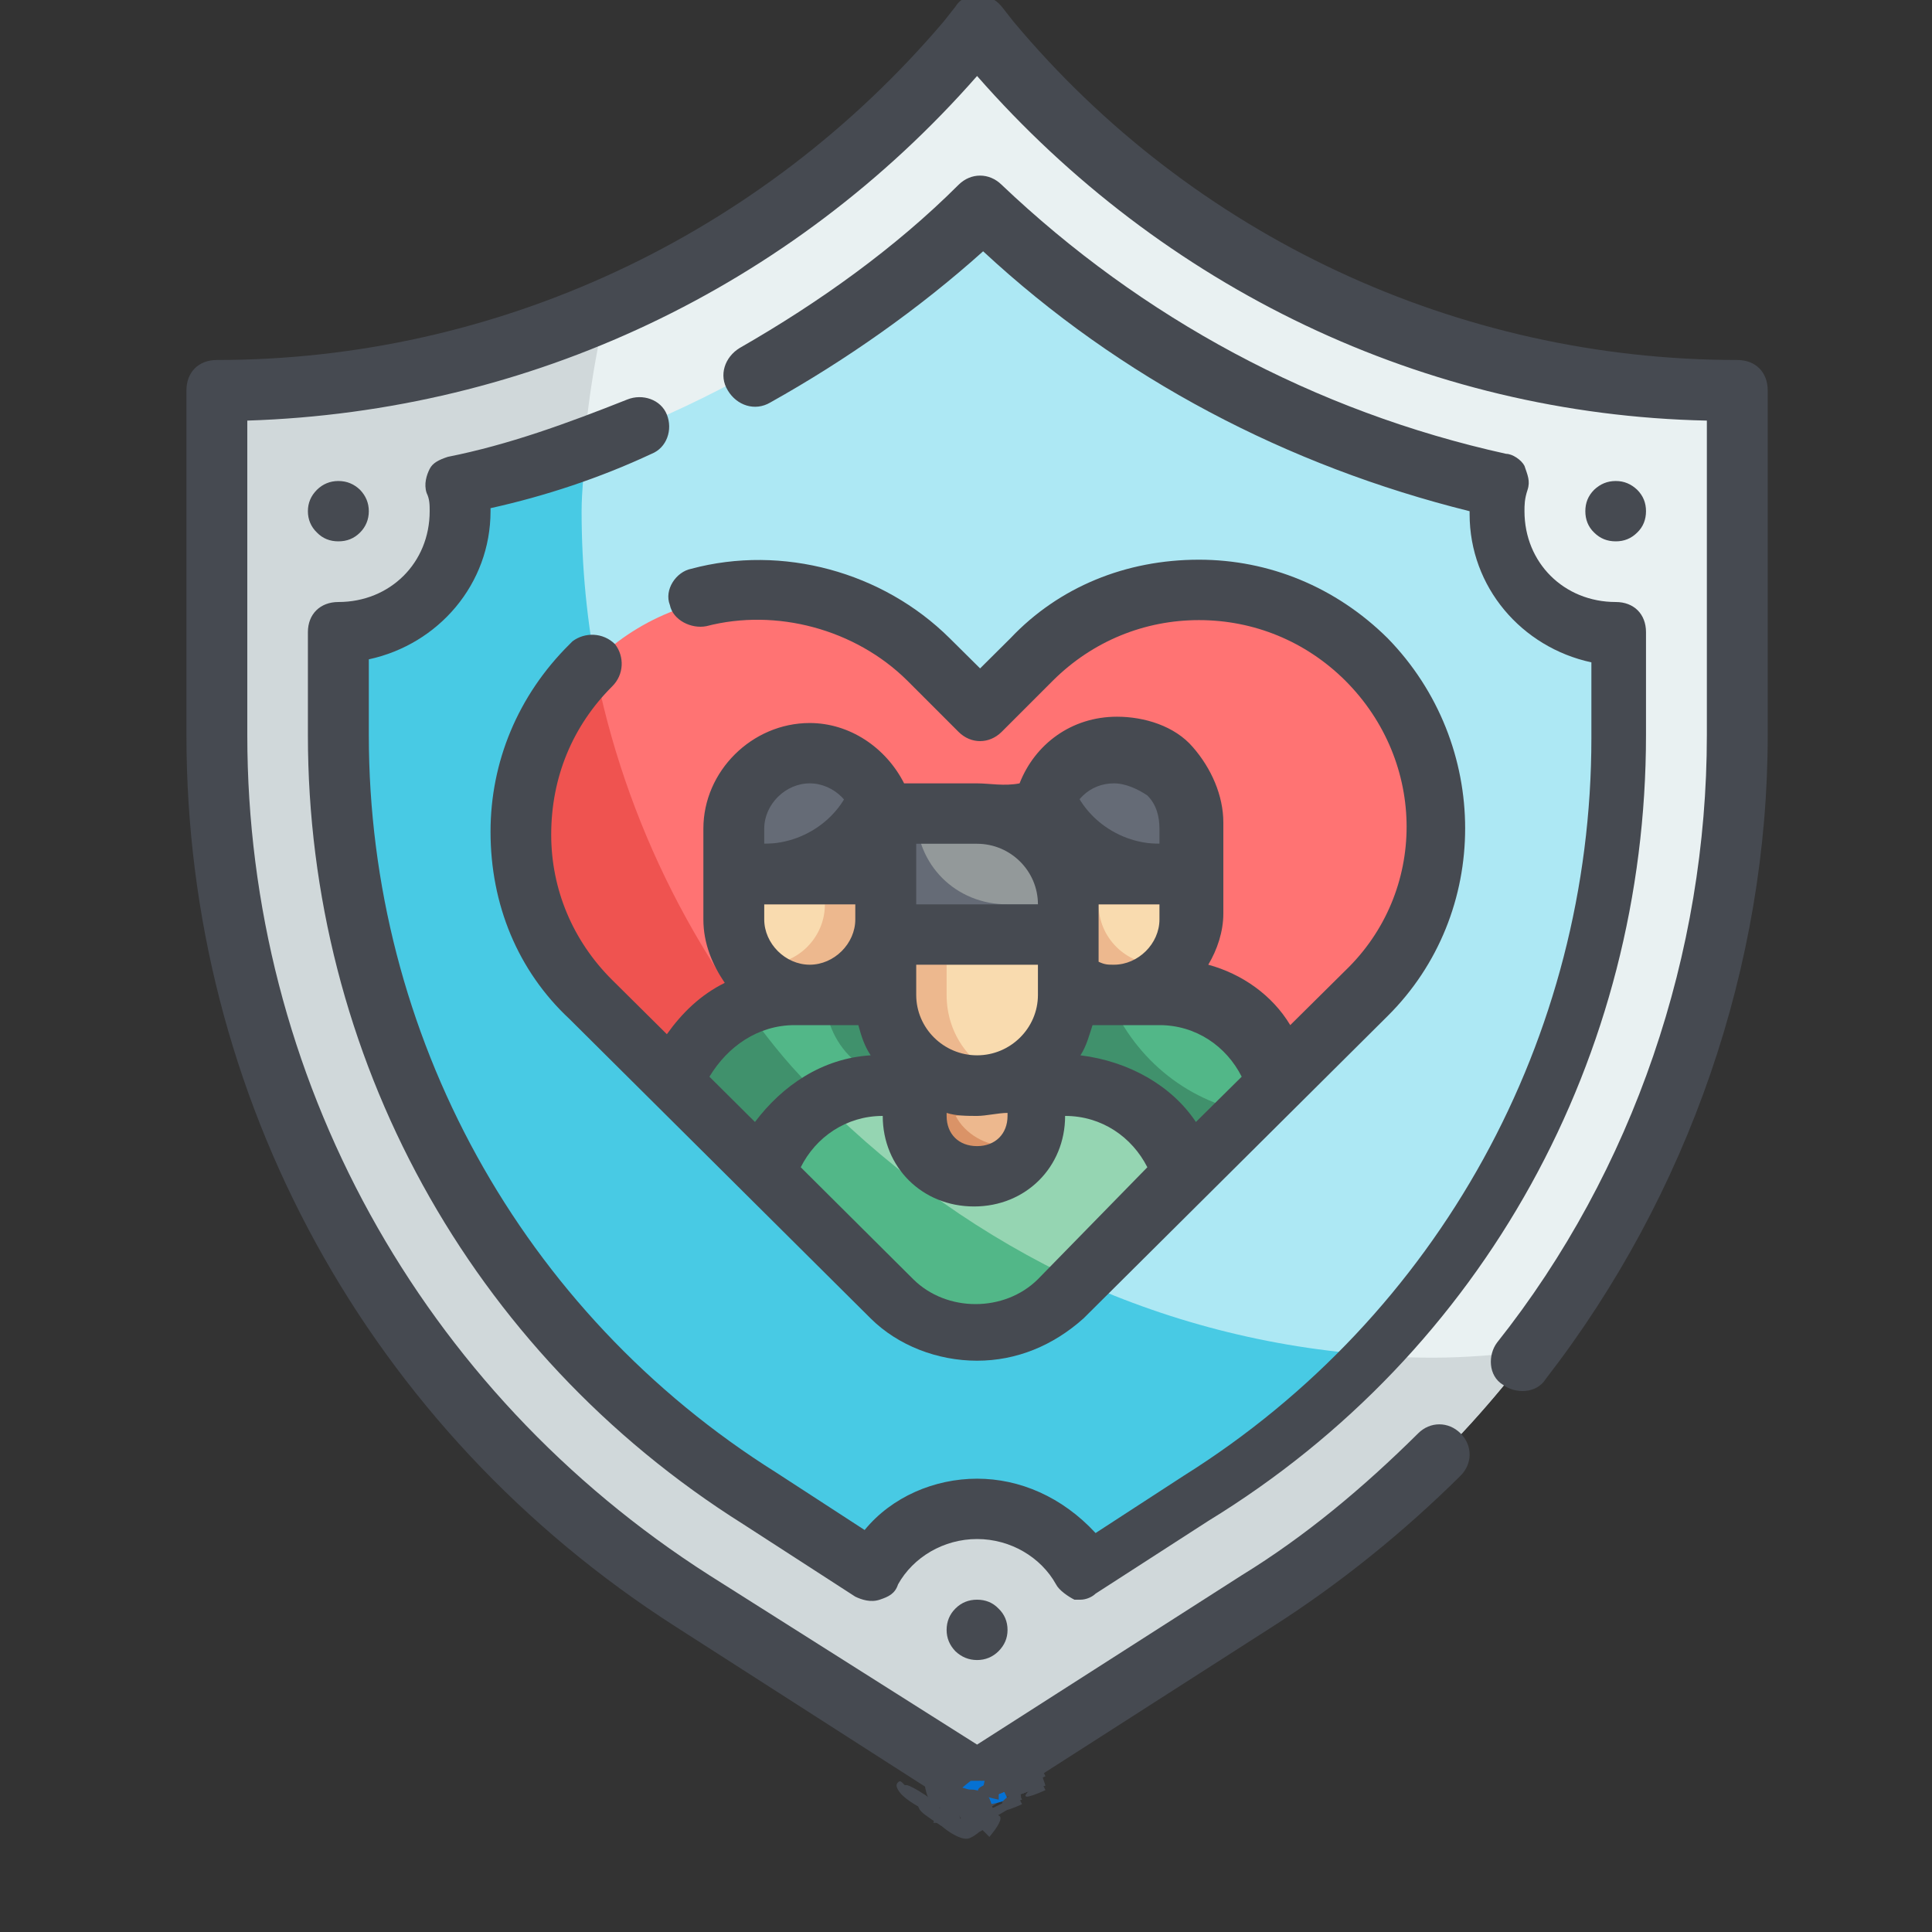 <svg xmlns="http://www.w3.org/2000/svg" xmlns:xlink="http://www.w3.org/1999/xlink" width="40" zoomAndPan="magnify" viewBox="0 0 30 30" height="40" preserveAspectRatio="xMidYMid meet" version="1.0"><rect x="0" y="0" width="30" height="30" fill="#333333" stroke="none"/><defs><clipPath id="66f143ac2a"><path d="M 2.832 0 L 27.512 0 L 27.512 28.172 L 2.832 28.172 Z M 2.832 0 " clip-rule="nonzero"/></clipPath><clipPath id="de36d69e58"><path d="M 14.559 28.055 L 15.508 28.055 L 15.508 28.551 L 14.559 28.551 Z M 14.559 28.055 " clip-rule="nonzero"/></clipPath><clipPath id="4ae2cfcd04"><path d="M 14.688 28.102 C 14.82 28.301 14.605 28.273 14.586 28.238 C 14.574 28.215 14.609 28.148 14.641 28.137 C 14.68 28.125 14.789 28.219 14.848 28.254 C 14.902 28.289 14.984 28.324 14.988 28.359 C 14.996 28.387 14.965 28.434 14.93 28.445 C 14.867 28.465 14.621 28.375 14.582 28.324 C 14.566 28.293 14.574 28.242 14.586 28.227 C 14.598 28.215 14.633 28.215 14.641 28.219 C 14.652 28.23 14.609 28.324 14.598 28.328 C 14.586 28.328 14.559 28.277 14.566 28.262 C 14.57 28.238 14.598 28.219 14.629 28.215 C 14.711 28.215 14.93 28.465 15.047 28.453 C 15.152 28.434 15.277 28.184 15.301 28.195 C 15.312 28.203 15.312 28.25 15.301 28.273 C 15.277 28.305 15.191 28.348 15.129 28.363 C 15.059 28.383 14.93 28.398 14.891 28.371 C 14.867 28.348 14.848 28.285 14.867 28.266 C 14.891 28.25 15.051 28.285 15.086 28.316 C 15.105 28.34 15.109 28.387 15.098 28.41 C 15.094 28.434 15.051 28.465 15.035 28.457 C 15 28.441 14.953 28.156 14.988 28.125 C 15.004 28.109 15.051 28.113 15.07 28.133 C 15.105 28.168 15.082 28.328 15.121 28.34 C 15.176 28.359 15.355 28.078 15.426 28.07 C 15.457 28.062 15.488 28.078 15.5 28.098 C 15.504 28.113 15.477 28.18 15.465 28.18 C 15.453 28.18 15.418 28.078 15.43 28.074 C 15.434 28.07 15.504 28.113 15.504 28.145 C 15.504 28.191 15.395 28.293 15.324 28.348 C 15.254 28.406 15.141 28.488 15.086 28.48 C 15.051 28.477 15.012 28.441 15.012 28.406 C 15.016 28.34 15.297 28.121 15.371 28.133 C 15.406 28.137 15.445 28.207 15.441 28.23 C 15.441 28.25 15.426 28.262 15.395 28.277 C 15.336 28.324 15.121 28.504 15.07 28.488 C 15.047 28.48 15.023 28.441 15.035 28.41 C 15.051 28.34 15.359 28.125 15.434 28.133 C 15.469 28.133 15.5 28.168 15.504 28.191 C 15.504 28.219 15.469 28.262 15.43 28.301 C 15.359 28.363 15.129 28.508 15.051 28.5 C 15.016 28.492 14.977 28.441 14.984 28.422 C 14.984 28.406 15.062 28.387 15.074 28.398 C 15.086 28.41 15.059 28.492 15.047 28.5 C 15.027 28.504 14.977 28.445 14.984 28.43 C 14.984 28.41 15.059 28.383 15.07 28.395 C 15.086 28.406 15.082 28.48 15.062 28.492 C 15.051 28.5 14.977 28.457 14.977 28.434 C 14.984 28.387 15.332 28.289 15.395 28.219 C 15.426 28.191 15.418 28.137 15.434 28.133 C 15.453 28.125 15.488 28.145 15.492 28.16 C 15.504 28.18 15.5 28.207 15.477 28.238 C 15.426 28.312 15 28.539 14.973 28.508 C 14.953 28.492 14.984 28.422 15.016 28.375 C 15.082 28.301 15.324 28.125 15.371 28.148 C 15.395 28.16 15.402 28.215 15.391 28.25 C 15.359 28.316 15.152 28.488 15.086 28.48 C 15.051 28.48 15.012 28.441 15.012 28.406 C 15.016 28.336 15.344 28.074 15.43 28.074 C 15.465 28.074 15.504 28.109 15.504 28.125 C 15.512 28.145 15.48 28.184 15.469 28.184 C 15.453 28.18 15.418 28.078 15.426 28.07 C 15.434 28.062 15.48 28.074 15.488 28.086 C 15.5 28.102 15.504 28.133 15.488 28.16 C 15.453 28.238 15.188 28.441 15.105 28.434 C 15.059 28.43 15.023 28.387 15.004 28.34 C 14.973 28.277 14.953 28.086 14.988 28.062 C 15.004 28.047 15.074 28.074 15.098 28.102 C 15.117 28.121 15.105 28.156 15.105 28.195 C 15.109 28.25 15.129 28.371 15.098 28.41 C 15.082 28.441 15.051 28.453 15.023 28.453 C 14.977 28.453 14.871 28.383 14.855 28.348 C 14.844 28.316 14.855 28.285 14.879 28.262 C 14.93 28.207 15.18 28.172 15.273 28.18 C 15.332 28.18 15.395 28.184 15.402 28.207 C 15.414 28.262 15.156 28.531 15.023 28.551 C 14.883 28.566 14.641 28.387 14.586 28.316 C 14.566 28.293 14.559 28.262 14.57 28.242 C 14.582 28.23 14.641 28.215 14.645 28.219 C 14.652 28.227 14.582 28.312 14.574 28.312 C 14.566 28.305 14.566 28.25 14.574 28.238 C 14.586 28.219 14.617 28.219 14.652 28.219 C 14.723 28.23 14.941 28.301 14.984 28.348 C 15 28.371 15 28.398 14.988 28.41 C 14.977 28.43 14.949 28.445 14.918 28.441 C 14.844 28.434 14.605 28.301 14.586 28.238 C 14.582 28.203 14.609 28.148 14.641 28.137 C 14.68 28.121 14.809 28.18 14.832 28.215 C 14.844 28.23 14.844 28.266 14.832 28.277 C 14.82 28.293 14.785 28.301 14.758 28.293 C 14.711 28.289 14.621 28.23 14.598 28.191 C 14.582 28.16 14.574 28.102 14.594 28.09 C 14.609 28.078 14.688 28.102 14.688 28.102 " clip-rule="nonzero"/></clipPath><clipPath id="4198b3f02a"><path d="M 14.371 27.984 L 14.824 27.984 L 14.824 28.336 L 14.371 28.336 Z M 14.371 27.984 " clip-rule="nonzero"/></clipPath><clipPath id="c7d12cfe1a"><path d="M 14.477 28.012 C 14.848 28.273 14.801 28.328 14.785 28.328 C 14.77 28.328 14.734 28.262 14.738 28.242 C 14.75 28.23 14.812 28.215 14.82 28.227 C 14.832 28.238 14.82 28.316 14.789 28.328 C 14.746 28.352 14.598 28.273 14.523 28.219 C 14.461 28.172 14.379 28.09 14.371 28.047 C 14.367 28.023 14.383 28 14.402 27.988 C 14.418 27.98 14.477 28.012 14.477 28.012 " clip-rule="nonzero"/></clipPath><clipPath id="7c211a16d0"><path d="M 14.359 27.945 L 14.84 27.945 L 14.84 28.32 L 14.359 28.32 Z M 14.359 27.945 " clip-rule="nonzero"/></clipPath><clipPath id="79e02de7d4"><path d="M 14.488 28.016 C 14.586 28.156 14.832 28.227 14.836 28.266 C 14.836 28.289 14.789 28.316 14.77 28.316 C 14.75 28.312 14.715 28.266 14.723 28.25 C 14.727 28.23 14.773 28.195 14.789 28.203 C 14.812 28.207 14.836 28.262 14.832 28.277 C 14.832 28.293 14.801 28.316 14.773 28.316 C 14.711 28.324 14.523 28.23 14.453 28.184 C 14.406 28.148 14.379 28.125 14.367 28.09 C 14.355 28.059 14.359 28.016 14.371 27.992 C 14.383 27.969 14.414 27.941 14.438 27.945 C 14.453 27.945 14.488 28.016 14.488 28.016 " clip-rule="nonzero"/></clipPath><clipPath id="2e899e7dc7"><path d="M 14.293 27.863 L 14.914 27.863 L 14.914 28.363 L 14.293 28.363 Z M 14.293 27.863 " clip-rule="nonzero"/></clipPath><clipPath id="c2f411f433"><path d="M 14.406 27.906 C 14.598 28.148 14.848 28.195 14.895 28.254 C 14.914 28.277 14.918 28.305 14.906 28.324 C 14.902 28.34 14.844 28.359 14.832 28.352 C 14.812 28.34 14.801 28.266 14.82 28.254 C 14.832 28.242 14.906 28.262 14.914 28.277 C 14.918 28.293 14.883 28.348 14.855 28.359 C 14.785 28.375 14.555 28.242 14.453 28.16 C 14.379 28.098 14.293 27.98 14.297 27.93 C 14.297 27.898 14.32 27.871 14.34 27.863 C 14.359 27.863 14.406 27.906 14.406 27.906 " clip-rule="nonzero"/></clipPath><clipPath id="3e75cd96cb"><path d="M 14.254 27.98 L 14.84 27.98 L 14.84 28.398 L 14.254 28.398 Z M 14.254 27.98 " clip-rule="nonzero"/></clipPath><clipPath id="d24dadfc1f"><path d="M 14.461 28.027 C 14.836 28.352 14.785 28.387 14.75 28.395 C 14.691 28.406 14.594 28.336 14.52 28.289 C 14.438 28.23 14.281 28.137 14.27 28.074 C 14.262 28.039 14.297 27.98 14.316 27.98 C 14.332 27.98 14.371 28.047 14.367 28.062 C 14.359 28.078 14.305 28.098 14.285 28.09 C 14.27 28.086 14.25 28.047 14.258 28.027 C 14.262 28.012 14.293 27.98 14.328 27.988 C 14.418 27.988 14.824 28.242 14.836 28.316 C 14.844 28.348 14.801 28.387 14.773 28.395 C 14.738 28.398 14.691 28.352 14.641 28.316 C 14.566 28.266 14.406 28.168 14.379 28.109 C 14.367 28.086 14.371 28.059 14.383 28.047 C 14.395 28.027 14.461 28.027 14.461 28.027 " clip-rule="nonzero"/></clipPath><clipPath id="b9dd3114aa"><path d="M 15.227 27.848 L 15.855 27.848 L 15.855 28.27 L 15.227 28.27 Z M 15.227 27.848 " clip-rule="nonzero"/></clipPath><clipPath id="3ecac65b8a"><path d="M 15.277 28.148 C 15.832 27.848 15.855 27.918 15.844 27.934 C 15.836 27.953 15.773 27.953 15.762 27.941 C 15.742 27.93 15.742 27.871 15.754 27.859 C 15.773 27.844 15.824 27.848 15.844 27.859 C 15.855 27.871 15.859 27.906 15.848 27.93 C 15.82 27.992 15.629 28.113 15.523 28.172 C 15.441 28.219 15.332 28.277 15.277 28.266 C 15.254 28.262 15.227 28.238 15.227 28.215 C 15.219 28.195 15.277 28.148 15.277 28.148 " clip-rule="nonzero"/></clipPath><clipPath id="5d952ed4c5"><path d="M 15.359 27.805 L 15.824 27.805 L 15.824 28.254 L 15.359 28.254 Z M 15.359 27.805 " clip-rule="nonzero"/></clipPath><clipPath id="21537cb3a6"><path d="M 15.82 27.887 C 15.391 28.25 15.355 28.184 15.359 28.168 C 15.367 28.148 15.43 28.137 15.441 28.148 C 15.457 28.16 15.457 28.23 15.441 28.242 C 15.43 28.254 15.391 28.254 15.371 28.242 C 15.359 28.227 15.355 28.184 15.367 28.156 C 15.395 28.109 15.527 28.07 15.594 28.012 C 15.648 27.957 15.695 27.832 15.742 27.812 C 15.766 27.801 15.809 27.809 15.82 27.824 C 15.832 27.836 15.82 27.887 15.82 27.887 " clip-rule="nonzero"/></clipPath><clipPath id="1c1b763bc4"><path d="M 13.918 27.66 L 14.594 27.66 L 14.594 28.129 L 13.918 28.129 Z M 13.918 27.66 " clip-rule="nonzero"/></clipPath><clipPath id="fe0b5552ab"><path d="M 14.035 27.707 C 14.316 27.941 14.512 27.969 14.543 28.027 C 14.555 28.059 14.543 28.102 14.52 28.121 C 14.488 28.137 14.426 28.121 14.367 28.09 C 14.27 28.051 14.035 27.887 14.02 27.812 C 14.008 27.777 14.023 27.727 14.055 27.719 C 14.094 27.707 14.211 27.871 14.305 27.922 C 14.383 27.965 14.531 27.965 14.566 28.004 C 14.586 28.027 14.594 28.074 14.582 28.09 C 14.57 28.102 14.508 28.109 14.496 28.098 C 14.484 28.086 14.488 28.012 14.508 28.004 C 14.523 27.992 14.586 28.027 14.594 28.047 C 14.594 28.062 14.555 28.102 14.52 28.109 C 14.438 28.121 14.199 28 14.113 27.945 C 14.066 27.918 14.031 27.887 14.012 27.855 C 13.996 27.824 13.988 27.773 14.008 27.75 C 14.02 27.73 14.047 27.719 14.078 27.719 C 14.168 27.73 14.555 27.98 14.555 28.051 C 14.555 28.086 14.5 28.113 14.453 28.121 C 14.359 28.125 14.117 27.977 14.023 27.887 C 13.965 27.836 13.914 27.754 13.922 27.715 C 13.926 27.691 13.953 27.66 13.973 27.66 C 13.996 27.656 14.035 27.707 14.035 27.707 " clip-rule="nonzero"/></clipPath><clipPath id="74fb226bc8"><path d="M 14.504 27.844 L 15.148 27.844 L 15.148 28.191 L 14.504 28.191 Z M 14.504 27.844 " clip-rule="nonzero"/></clipPath><clipPath id="e34de204fe"><path d="M 14.617 27.887 C 14.832 28.062 15.129 28.059 15.145 28.102 C 15.152 28.125 15.098 28.18 15.082 28.18 C 15.062 28.172 15.027 28.109 15.035 28.09 C 15.047 28.074 15.121 28.07 15.133 28.078 C 15.141 28.09 15.121 28.16 15.086 28.18 C 15.027 28.207 14.836 28.168 14.734 28.121 C 14.645 28.086 14.531 28.004 14.512 27.945 C 14.496 27.918 14.512 27.859 14.531 27.848 C 14.547 27.844 14.617 27.887 14.617 27.887 " clip-rule="nonzero"/></clipPath><clipPath id="7199a57676"><path d="M 14.82 27.637 L 15.164 27.637 L 15.164 27.906 L 14.82 27.906 Z M 14.82 27.637 " clip-rule="nonzero"/></clipPath><clipPath id="0654f8465e"><path d="M 15.145 27.797 C 14.492 28.09 15.074 27.652 15.074 27.652 " clip-rule="nonzero"/></clipPath><clipPath id="fde6bd8260"><path d="M 14.965 27.637 L 15.309 27.637 L 15.309 27.906 L 14.965 27.906 Z M 14.965 27.637 " clip-rule="nonzero"/></clipPath><clipPath id="40b776e2b3"><path d="M 15.289 27.797 C 14.637 28.09 15.219 27.652 15.219 27.652 " clip-rule="nonzero"/></clipPath><clipPath id="b84cfa2737"><path d="M 14.965 27.781 L 15.309 27.781 L 15.309 28.027 L 14.965 28.027 Z M 14.965 27.781 " clip-rule="nonzero"/></clipPath><clipPath id="fd2108d0b8"><path d="M 15.289 27.945 C 14.637 28.16 15.219 27.797 15.219 27.797 " clip-rule="nonzero"/></clipPath><clipPath id="56ceb4a072"><path d="M 15.062 27.781 L 15.457 27.781 L 15.457 28.027 L 15.062 28.027 Z M 15.062 27.781 " clip-rule="nonzero"/></clipPath><clipPath id="dada8d8bdf"><path d="M 15.434 27.945 C 14.711 28.16 15.289 27.797 15.289 27.797 " clip-rule="nonzero"/></clipPath><clipPath id="d35b832d70"><path d="M 15.051 27.633 L 15.312 27.633 L 15.312 27.988 L 15.051 27.988 Z M 15.051 27.633 " clip-rule="nonzero"/></clipPath><clipPath id="3b03551aaf"><path d="M 15.289 27.652 C 15.145 28.379 15.074 27.652 15.074 27.652 " clip-rule="nonzero"/></clipPath><clipPath id="70a1bd3a03"><path d="M 15.328 27.781 L 15.672 27.781 L 15.672 28.027 L 15.328 28.027 Z M 15.328 27.781 " clip-rule="nonzero"/></clipPath><clipPath id="c231c3289f"><path d="M 15.652 27.945 C 15 28.16 15.582 27.797 15.582 27.797 " clip-rule="nonzero"/></clipPath><clipPath id="a36327e798"><path d="M 14.703 27.766 L 15.355 27.766 L 15.355 28.473 L 14.703 28.473 Z M 14.703 27.766 " clip-rule="nonzero"/></clipPath><clipPath id="68eb0c3906"><path d="M 14.711 27.871 C 15.652 27.508 15.289 28.453 15.145 28.453 C 15 28.453 14.711 27.871 14.711 27.871 " clip-rule="nonzero"/></clipPath><clipPath id="cdddc04545"><path d="M 14.328 27.562 L 15.094 27.562 L 15.094 28.098 L 14.328 28.098 Z M 14.328 27.562 " clip-rule="nonzero"/></clipPath><clipPath id="a409adfff3"><path d="M 15.074 27.797 C 14.348 28.523 14.348 27.582 14.348 27.582 " clip-rule="nonzero"/></clipPath><clipPath id="3f3e0440fd"><path d="M 15.328 27.637 L 15.672 27.637 L 15.672 27.906 L 15.328 27.906 Z M 15.328 27.637 " clip-rule="nonzero"/></clipPath><clipPath id="675d7d77b1"><path d="M 15.652 27.797 C 15 28.09 15.582 27.652 15.582 27.652 " clip-rule="nonzero"/></clipPath><clipPath id="ad6d60e933"><path d="M 15.27 27.559 L 15.531 27.559 L 15.531 27.918 L 15.27 27.918 Z M 15.27 27.559 " clip-rule="nonzero"/></clipPath><clipPath id="8e7de7e3dd"><path d="M 15.508 27.582 C 15.363 28.305 15.289 27.582 15.289 27.582 " clip-rule="nonzero"/></clipPath><clipPath id="a3bec3f3e5"><path d="M 15.641 27.492 L 16.035 27.492 L 16.035 27.812 L 15.641 27.812 Z M 15.641 27.492 " clip-rule="nonzero"/></clipPath><clipPath id="f7a5189a38"><path d="M 16.016 27.727 C 15.289 27.945 15.871 27.508 15.871 27.508 " clip-rule="nonzero"/></clipPath><clipPath id="758abcca3e"><path d="M 15.762 27.492 L 16.109 27.492 L 16.109 27.812 L 15.762 27.812 Z M 15.762 27.492 " clip-rule="nonzero"/></clipPath><clipPath id="c4786515b9"><path d="M 16.09 27.727 C 15.434 27.945 16.016 27.508 16.016 27.508 " clip-rule="nonzero"/></clipPath><clipPath id="3309d6ab09"><path d="M 15.91 27.418 L 16.254 27.418 L 16.254 27.691 L 15.91 27.691 Z M 15.91 27.418 " clip-rule="nonzero"/></clipPath><clipPath id="fc512acbeb"><path d="M 16.234 27.582 C 15.582 27.871 16.16 27.434 16.16 27.434 " clip-rule="nonzero"/></clipPath><clipPath id="34c1f4cc2c"><path d="M 15.641 27.637 L 16.035 27.637 L 16.035 27.906 L 15.641 27.906 Z M 15.641 27.637 " clip-rule="nonzero"/></clipPath><clipPath id="e1b5de207f"><path d="M 16.016 27.797 C 15.289 28.09 15.871 27.652 15.871 27.652 " clip-rule="nonzero"/></clipPath><clipPath id="8767ee441c"><path d="M 15.91 27.492 L 16.254 27.492 L 16.254 27.812 L 15.91 27.812 Z M 15.91 27.492 " clip-rule="nonzero"/></clipPath><clipPath id="6902eafdf7"><path d="M 16.234 27.727 C 15.582 27.945 16.16 27.508 16.16 27.508 " clip-rule="nonzero"/></clipPath><clipPath id="e372a9231f"><path d="M 15.91 27.637 L 16.254 27.637 L 16.254 27.906 L 15.91 27.906 Z M 15.91 27.637 " clip-rule="nonzero"/></clipPath><clipPath id="2408c8f173"><path d="M 16.234 27.797 C 15.582 28.09 16.16 27.652 16.16 27.652 " clip-rule="nonzero"/></clipPath><clipPath id="221862ad01"><path d="M 15.641 27.637 L 16.035 27.637 L 16.035 27.906 L 15.641 27.906 Z M 15.641 27.637 " clip-rule="nonzero"/></clipPath><clipPath id="aaedcc9335"><path d="M 16.016 27.797 C 15.289 28.09 15.871 27.652 15.871 27.652 " clip-rule="nonzero"/></clipPath><clipPath id="da8066ca2e"><path d="M 15.547 27.781 L 15.891 27.781 L 15.891 28.027 L 15.547 28.027 Z M 15.547 27.781 " clip-rule="nonzero"/></clipPath><clipPath id="38e9c26117"><path d="M 15.871 27.945 C 15.219 28.16 15.797 27.797 15.797 27.797 " clip-rule="nonzero"/></clipPath><clipPath id="9b946497b4"><path d="M 15.547 27.855 L 15.891 27.855 L 15.891 28.125 L 15.547 28.125 Z M 15.547 27.855 " clip-rule="nonzero"/></clipPath><clipPath id="788134175c"><path d="M 15.871 28.016 C 15.219 28.305 15.797 27.871 15.797 27.871 " clip-rule="nonzero"/></clipPath><clipPath id="b210a2aeca"><path d="M 15.145 28.172 L 15.547 28.172 L 15.547 28.527 L 15.145 28.527 Z M 15.145 28.172 " clip-rule="nonzero"/></clipPath><clipPath id="0c0b3f138f"><path d="M 15.145 28.305 C 15.871 27.945 15.363 28.523 15.363 28.523 " clip-rule="nonzero"/></clipPath><clipPath id="8823f22a41"><path d="M 14.906 27.922 L 15.262 27.922 L 15.262 28.184 L 14.906 28.184 Z M 14.906 27.922 " clip-rule="nonzero"/></clipPath><clipPath id="7427625c8f"><path d="M 14.926 27.945 C 15.652 28.016 14.926 28.16 14.926 28.16 " clip-rule="nonzero"/></clipPath><clipPath id="4eb663f2b6"><path d="M 15.328 27.492 L 15.672 27.492 L 15.672 27.812 L 15.328 27.812 Z M 15.328 27.492 " clip-rule="nonzero"/></clipPath><clipPath id="140c7b795b"><path d="M 15.652 27.727 C 15 27.945 15.582 27.508 15.582 27.508 " clip-rule="nonzero"/></clipPath><clipPath id="7e25019f7c"><path d="M 15.125 27.82 L 15.457 27.82 L 15.457 28.176 L 15.125 28.176 Z M 15.125 27.82 " clip-rule="nonzero"/></clipPath><clipPath id="8cd2513b88"><path d="M 15.145 28.16 C 15.289 27.434 15.434 28.16 15.434 28.16 " clip-rule="nonzero"/></clipPath><clipPath id="a5c44f8967"><path d="M 15.164 27.633 L 15.523 27.633 L 15.523 27.965 L 15.164 27.965 Z M 15.164 27.633 " clip-rule="nonzero"/></clipPath><clipPath id="8f102319f7"><path d="M 15.508 27.945 C 14.781 27.797 15.508 27.652 15.508 27.652 " clip-rule="nonzero"/></clipPath><clipPath id="308dfecb5c"><path d="M 15.328 27.637 L 15.672 27.637 L 15.672 27.906 L 15.328 27.906 Z M 15.328 27.637 " clip-rule="nonzero"/></clipPath><clipPath id="d52667e032"><path d="M 15.652 27.797 C 15 28.09 15.582 27.652 15.582 27.652 " clip-rule="nonzero"/></clipPath><clipPath id="b6545d1d19"><path d="M 14.477 27.934 L 14.941 27.934 L 14.941 28.328 L 14.477 28.328 Z M 14.477 27.934 " clip-rule="nonzero"/></clipPath><clipPath id="cb7ab04592"><path d="M 14.492 28.305 C 14.781 27.508 14.926 28.305 14.926 28.305 " clip-rule="nonzero"/></clipPath><clipPath id="941536401a"><path d="M 14.746 27.418 L 15.094 27.418 L 15.094 27.691 L 14.746 27.691 Z M 14.746 27.418 " clip-rule="nonzero"/></clipPath><clipPath id="9e1681e264"><path d="M 15.074 27.582 C 14.418 27.871 15 27.434 15 27.434 " clip-rule="nonzero"/></clipPath><clipPath id="0de2144d13"><path d="M 14.586 27.559 L 14.941 27.559 L 14.941 27.82 L 14.586 27.82 Z M 14.586 27.559 " clip-rule="nonzero"/></clipPath><clipPath id="36a9b20202"><path d="M 14.926 27.797 C 14.203 27.652 14.926 27.582 14.926 27.582 " clip-rule="nonzero"/></clipPath><clipPath id="4e79074a70"><path d="M 14.48 27.637 L 14.875 27.637 L 14.875 27.906 L 14.48 27.906 Z M 14.48 27.637 " clip-rule="nonzero"/></clipPath><clipPath id="d685d583aa"><path d="M 14.855 27.797 C 14.129 28.09 14.711 27.652 14.711 27.652 " clip-rule="nonzero"/></clipPath><clipPath id="4d8a0c479b"><path d="M 14.48 27.492 L 14.875 27.492 L 14.875 27.812 L 14.48 27.812 Z M 14.48 27.492 " clip-rule="nonzero"/></clipPath><clipPath id="470368f87b"><path d="M 14.855 27.727 C 14.129 27.945 14.711 27.508 14.711 27.508 " clip-rule="nonzero"/></clipPath><clipPath id="e2d6dc5eac"><path d="M 14.48 27.418 L 14.875 27.418 L 14.875 27.691 L 14.48 27.691 Z M 14.48 27.418 " clip-rule="nonzero"/></clipPath><clipPath id="946271c6c8"><path d="M 14.855 27.582 C 14.129 27.871 14.711 27.434 14.711 27.434 " clip-rule="nonzero"/></clipPath><clipPath id="fd9463e199"><path d="M 14.383 27.492 L 14.73 27.492 L 14.73 27.812 L 14.383 27.812 Z M 14.383 27.492 " clip-rule="nonzero"/></clipPath><clipPath id="9f87afd237"><path d="M 14.711 27.727 C 14.055 27.945 14.637 27.508 14.637 27.508 " clip-rule="nonzero"/></clipPath></defs><path fill="#e9f1f2" d="M 19.562 24.84 L 15.172 27.656 L 10.781 24.84 C 6.152 21.926 3.367 16.859 3.367 11.414 L 3.367 6.062 C 7.852 6.062 12.102 4.09 14.984 0.664 L 15.172 0.43 L 15.359 0.664 C 18.242 4.09 22.492 6.062 26.977 6.062 L 26.977 11.414 C 26.977 16.859 24.191 21.926 19.562 24.84 Z M 19.562 24.84 " fill-opacity="1" fill-rule="nonzero"/><path fill="#d0d8da" d="M 23.766 20.988 C 22.633 22.492 21.215 23.805 19.609 24.84 L 15.172 27.656 L 10.781 24.84 C 6.152 21.926 3.367 16.859 3.367 11.414 L 3.367 6.062 C 5.492 6.062 7.523 5.637 9.41 4.793 C 9.176 5.828 9.031 6.859 9.031 7.938 C 9.031 15.215 14.934 21.082 22.254 21.082 C 22.773 21.082 23.246 21.035 23.766 20.988 Z M 23.766 20.988 " fill-opacity="1" fill-rule="nonzero"/><path fill="#ade8f4" d="M 23.199 7.938 C 23.199 7.797 23.199 7.656 23.246 7.516 C 20.223 6.859 17.438 5.355 15.172 3.199 C 12.906 5.355 10.117 6.859 7.098 7.516 C 7.145 7.656 7.145 7.797 7.145 7.938 C 7.145 8.973 6.293 9.816 5.254 9.816 L 5.254 11.414 C 5.254 16.246 7.711 20.66 11.773 23.289 L 13.52 24.414 C 13.848 23.852 14.465 23.477 15.172 23.477 C 15.879 23.477 16.492 23.852 16.824 24.414 L 18.57 23.289 C 22.68 20.707 25.09 16.246 25.09 11.414 L 25.09 9.816 C 24.051 9.816 23.199 8.973 23.199 7.938 Z M 23.199 7.938 " fill-opacity="1" fill-rule="nonzero"/><path fill="#48cae4" d="M 21.262 21.035 C 20.461 21.879 19.562 22.633 18.57 23.289 L 16.824 24.367 C 16.492 23.805 15.879 23.43 15.172 23.43 C 14.465 23.43 13.848 23.805 13.52 24.367 L 11.773 23.242 C 7.711 20.66 5.254 16.246 5.254 11.414 L 5.254 9.816 C 6.293 9.816 7.145 8.973 7.145 7.938 C 7.145 7.797 7.145 7.656 7.098 7.516 C 7.758 7.375 8.418 7.188 9.078 6.953 C 9.078 7.281 9.031 7.609 9.031 7.938 C 9.031 14.887 14.414 20.52 21.262 21.035 Z M 21.262 21.035 " fill-opacity="1" fill-rule="nonzero"/><path fill="#ff7373" d="M 10.496 16.859 L 19.848 16.859 L 21.168 15.543 C 22.586 14.137 22.586 11.789 21.168 10.379 C 20.461 9.676 19.516 9.301 18.57 9.301 C 17.629 9.301 16.684 9.676 15.973 10.379 L 15.172 11.129 L 14.367 10.332 C 12.953 8.879 10.59 8.879 9.176 10.332 C 8.465 11.035 8.09 11.977 8.09 12.914 C 8.09 13.852 8.465 14.793 9.176 15.496 Z M 10.496 16.859 " fill-opacity="1" fill-rule="nonzero"/><path fill="#ef5350" d="M 10.496 16.859 L 12.527 16.859 C 10.875 15.074 9.695 12.773 9.223 10.285 C 9.176 10.285 9.176 10.332 9.129 10.379 C 8.418 11.082 8.043 12.023 8.043 12.961 C 8.043 13.902 8.418 14.84 9.129 15.543 Z M 10.496 16.859 " fill-opacity="1" fill-rule="nonzero"/><path fill="#f9dbaf" d="M 12.574 15.449 C 11.914 15.449 11.395 14.934 11.395 14.277 L 11.395 13.57 L 13.754 13.57 L 13.754 14.277 C 13.754 14.934 13.234 15.449 12.574 15.449 Z M 12.574 15.449 " fill-opacity="1" fill-rule="nonzero"/><path fill="#656b76" d="M 13.754 13.57 L 11.395 13.57 L 11.395 12.867 C 11.395 12.211 11.914 11.695 12.574 11.695 C 13.234 11.695 13.754 12.211 13.754 12.867 Z M 13.754 13.57 " fill-opacity="1" fill-rule="nonzero"/><path fill="#52b788" d="M 10.496 16.859 L 13.801 20.145 L 14.227 20.145 L 14.227 15.449 L 12.34 15.449 C 11.441 15.449 10.734 16.059 10.496 16.859 Z M 10.496 16.859 " fill-opacity="1" fill-rule="nonzero"/><path fill="#40916c" d="M 12.574 16.859 C 12.195 16.48 11.867 16.059 11.535 15.59 C 11.016 15.824 10.637 16.293 10.496 16.812 L 13.801 20.098 L 14.227 20.098 L 14.227 15.449 L 12.809 15.449 C 12.809 15.871 13 16.246 13.281 16.48 Z M 12.574 16.859 " fill-opacity="1" fill-rule="nonzero"/><path fill="#edb88e" d="M 11.395 14.043 L 12.809 14.043 C 12.809 14.559 12.387 14.98 11.867 14.98 L 11.629 14.98 C 11.867 15.262 12.195 15.449 12.574 15.449 C 13.234 15.449 13.754 14.934 13.754 14.277 L 13.754 13.57 L 11.395 13.57 Z M 11.395 14.043 " fill-opacity="1" fill-rule="nonzero"/><path fill="#464a51" d="M 11.395 13.102 L 11.395 13.57 L 13.754 13.57 L 13.754 12.867 C 13.754 12.492 13.566 12.117 13.281 11.93 C 13.188 12.586 12.574 13.102 11.867 13.102 Z M 11.395 13.102 " fill-opacity="1" fill-rule="nonzero"/><path fill="#f9dbaf" d="M 17.297 15.449 C 16.637 15.449 16.117 14.934 16.117 14.277 L 16.117 13.57 L 18.477 13.57 L 18.477 14.277 C 18.477 14.934 17.957 15.449 17.297 15.449 Z M 17.297 15.449 " fill-opacity="1" fill-rule="nonzero"/><path fill="#656b76" d="M 18.477 13.57 L 16.117 13.57 L 16.117 12.867 C 16.117 12.211 16.637 11.695 17.297 11.695 C 17.957 11.695 18.477 12.211 18.477 12.867 Z M 18.477 13.57 " fill-opacity="1" fill-rule="nonzero"/><path fill="#52b788" d="M 19.848 16.859 L 16.539 20.145 L 16.117 20.145 L 16.117 15.449 L 18.004 15.449 C 18.902 15.449 19.609 16.059 19.848 16.859 Z M 19.848 16.859 " fill-opacity="1" fill-rule="nonzero"/><path fill="#40916c" d="M 17.203 15.449 L 16.117 15.449 L 16.117 20.145 L 16.539 20.145 L 19.422 17.281 C 18.383 17.094 17.578 16.387 17.203 15.449 Z M 17.203 15.449 " fill-opacity="1" fill-rule="nonzero"/><path fill="#edb88e" d="M 18.477 14.043 L 17.059 14.043 C 17.059 14.559 17.484 14.98 18.004 14.98 L 18.242 14.98 C 18.004 15.262 17.676 15.449 17.297 15.449 C 16.637 15.449 16.117 14.934 16.117 14.277 L 16.117 13.57 L 18.477 13.57 Z M 18.477 14.043 " fill-opacity="1" fill-rule="nonzero"/><path fill="#464a51" d="M 18.477 13.102 L 18.477 13.57 L 16.117 13.57 L 16.117 12.867 C 16.117 12.492 16.305 12.117 16.59 11.93 C 16.684 12.586 17.297 13.102 18.004 13.102 Z M 18.477 13.102 " fill-opacity="1" fill-rule="nonzero"/><path fill="#95d5b2" d="M 18.43 18.266 L 16.492 20.191 C 15.785 20.895 14.605 20.895 13.898 20.191 L 11.914 18.266 C 12.102 17.469 12.859 16.859 13.754 16.859 L 16.59 16.859 C 17.484 16.859 18.195 17.469 18.43 18.266 Z M 18.43 18.266 " fill-opacity="1" fill-rule="nonzero"/><path fill="#52b788" d="M 16.777 19.91 L 16.492 20.238 C 15.785 20.941 14.605 20.941 13.898 20.238 L 11.914 18.266 C 12.055 17.75 12.34 17.375 12.762 17.094 C 13.945 18.266 15.266 19.203 16.777 19.91 Z M 16.777 19.91 " fill-opacity="1" fill-rule="nonzero"/><path fill="#edb88e" d="M 15.172 18.266 C 14.652 18.266 14.227 17.844 14.227 17.328 L 14.227 16.387 L 16.117 16.387 L 16.117 17.328 C 16.117 17.844 15.691 18.266 15.172 18.266 Z M 15.172 18.266 " fill-opacity="1" fill-rule="nonzero"/><path fill="#93999a" d="M 16.59 14.512 L 13.754 14.512 L 13.754 12.633 L 15.172 12.633 C 15.973 12.633 16.59 13.242 16.59 14.043 Z M 16.59 14.512 " fill-opacity="1" fill-rule="nonzero"/><path fill="#da9367" d="M 15.645 17.797 C 15.312 17.797 14.984 17.609 14.84 17.328 C 15.406 17.281 15.879 16.906 16.07 16.387 L 14.227 16.387 L 14.227 17.328 C 14.227 17.844 14.652 18.266 15.172 18.266 C 15.551 18.266 15.879 18.031 16.023 17.703 C 15.926 17.75 15.785 17.797 15.645 17.797 Z M 15.645 17.797 " fill-opacity="1" fill-rule="nonzero"/><path fill="#f9dbaf" d="M 15.172 16.859 C 14.367 16.859 13.754 16.246 13.754 15.449 L 13.754 14.512 L 16.59 14.512 L 16.59 15.449 C 16.59 16.246 15.973 16.859 15.172 16.859 Z M 15.172 16.859 " fill-opacity="1" fill-rule="nonzero"/><path fill="#edb88e" d="M 14.699 14.98 L 14.699 15.449 C 14.699 16.059 15.078 16.574 15.645 16.766 C 15.504 16.812 15.312 16.859 15.172 16.859 C 14.367 16.859 13.754 16.246 13.754 15.449 L 13.754 14.512 L 16.59 14.512 L 16.59 14.98 Z M 14.699 14.98 " fill-opacity="1" fill-rule="nonzero"/><path fill="#656b76" d="M 16.59 14.043 L 16.59 14.512 L 13.754 14.512 L 13.754 12.633 L 14.227 12.633 C 14.227 13.43 14.84 14.043 15.645 14.043 Z M 16.59 14.043 " fill-opacity="1" fill-rule="nonzero"/><path fill="#464a51" d="M 16.398 24.602 C 16.445 24.695 16.59 24.793 16.684 24.84 C 16.73 24.84 16.777 24.84 16.777 24.84 C 16.871 24.84 16.965 24.793 17.012 24.746 L 18.762 23.617 C 23.059 20.988 25.559 16.387 25.559 11.414 L 25.559 9.816 C 25.559 9.535 25.371 9.348 25.09 9.348 C 24.285 9.348 23.672 8.738 23.672 7.938 C 23.672 7.844 23.672 7.75 23.719 7.609 C 23.766 7.469 23.719 7.375 23.672 7.234 C 23.625 7.141 23.484 7.047 23.387 7.047 C 20.414 6.391 17.723 4.934 15.551 2.867 C 15.359 2.68 15.078 2.68 14.887 2.867 C 13.898 3.855 12.715 4.699 11.488 5.402 C 11.254 5.543 11.156 5.828 11.301 6.062 C 11.441 6.297 11.723 6.391 11.961 6.25 C 13.141 5.59 14.273 4.793 15.266 3.902 C 17.391 5.875 19.988 7.234 22.82 7.938 C 22.82 7.938 22.82 7.984 22.82 7.984 C 22.82 9.113 23.625 10.051 24.711 10.285 L 24.711 11.461 C 24.711 16.105 22.348 20.426 18.383 22.914 L 17.012 23.805 C 16.492 23.242 15.832 22.961 15.172 22.961 C 14.512 22.961 13.848 23.242 13.426 23.758 L 12.055 22.867 C 8.09 20.379 5.727 16.059 5.727 11.414 L 5.727 10.238 C 6.812 10.004 7.617 9.066 7.617 7.938 C 7.617 7.938 7.617 7.891 7.617 7.891 C 8.465 7.703 9.316 7.422 10.117 7.047 C 10.355 6.953 10.449 6.672 10.355 6.438 C 10.262 6.203 9.977 6.109 9.742 6.203 C 8.797 6.578 7.898 6.906 6.953 7.094 C 6.812 7.141 6.719 7.188 6.672 7.281 C 6.625 7.375 6.578 7.516 6.625 7.656 C 6.672 7.75 6.672 7.844 6.672 7.938 C 6.672 8.738 6.059 9.348 5.254 9.348 C 4.973 9.348 4.781 9.535 4.781 9.816 L 4.781 11.414 C 4.781 16.387 7.285 20.988 11.535 23.664 L 13.281 24.793 C 13.379 24.84 13.52 24.887 13.66 24.84 C 13.801 24.793 13.898 24.746 13.945 24.602 C 14.18 24.18 14.652 23.898 15.172 23.898 C 15.691 23.898 16.164 24.18 16.398 24.602 Z M 16.398 24.602 " fill-opacity="1" fill-rule="nonzero"/><path fill="#464a51" d="M 25.559 7.938 C 25.559 8.066 25.516 8.18 25.422 8.27 C 25.328 8.363 25.219 8.406 25.09 8.406 C 24.957 8.406 24.848 8.363 24.754 8.27 C 24.66 8.18 24.617 8.066 24.617 7.938 C 24.617 7.809 24.66 7.699 24.754 7.605 C 24.848 7.516 24.957 7.469 25.09 7.469 C 25.219 7.469 25.328 7.516 25.422 7.605 C 25.516 7.699 25.559 7.809 25.559 7.938 Z M 25.559 7.938 " fill-opacity="1" fill-rule="nonzero"/><path fill="#464a51" d="M 15.645 25.309 C 15.645 25.438 15.598 25.547 15.504 25.641 C 15.414 25.73 15.301 25.777 15.172 25.777 C 15.043 25.777 14.93 25.73 14.836 25.641 C 14.746 25.547 14.699 25.438 14.699 25.309 C 14.699 25.18 14.746 25.066 14.836 24.977 C 14.93 24.883 15.043 24.84 15.172 24.84 C 15.301 24.84 15.414 24.883 15.504 24.977 C 15.598 25.066 15.645 25.18 15.645 25.309 Z M 15.645 25.309 " fill-opacity="1" fill-rule="nonzero"/><path fill="#464a51" d="M 5.727 7.938 C 5.727 8.066 5.68 8.18 5.59 8.27 C 5.496 8.363 5.387 8.406 5.254 8.406 C 5.125 8.406 5.012 8.363 4.922 8.27 C 4.828 8.18 4.781 8.066 4.781 7.938 C 4.781 7.809 4.828 7.699 4.922 7.605 C 5.012 7.516 5.125 7.469 5.254 7.469 C 5.387 7.469 5.496 7.516 5.59 7.605 C 5.68 7.699 5.727 7.809 5.727 7.938 Z M 5.727 7.938 " fill-opacity="1" fill-rule="nonzero"/><path fill="#464a51" d="M 9.504 10.66 C 9.695 10.473 9.695 10.191 9.551 10.004 C 9.363 9.816 9.078 9.816 8.891 9.957 C 8.891 9.957 8.844 10.004 8.844 10.004 C 8.039 10.801 7.617 11.836 7.617 12.914 C 7.617 14.043 8.039 15.074 8.844 15.824 L 13.52 20.473 C 13.945 20.895 14.559 21.129 15.172 21.129 C 15.785 21.129 16.352 20.895 16.824 20.473 L 21.547 15.777 C 23.152 14.184 23.152 11.555 21.547 9.91 C 20.742 9.113 19.703 8.691 18.617 8.691 C 17.484 8.691 16.445 9.113 15.691 9.91 L 15.219 10.379 L 14.746 9.91 C 13.707 8.879 12.148 8.453 10.734 8.832 C 10.496 8.879 10.309 9.16 10.402 9.395 C 10.449 9.629 10.734 9.77 10.969 9.723 C 12.055 9.441 13.281 9.77 14.086 10.566 L 14.887 11.367 C 15.078 11.555 15.359 11.555 15.551 11.367 L 16.352 10.566 C 16.965 9.957 17.77 9.629 18.617 9.629 C 19.469 9.629 20.273 9.957 20.887 10.566 C 22.16 11.836 22.16 13.852 20.887 15.074 L 20.035 15.918 C 19.754 15.449 19.281 15.121 18.762 14.98 C 18.902 14.746 18.996 14.465 18.996 14.184 L 18.996 12.773 C 18.996 12.352 18.809 11.93 18.523 11.602 C 18.242 11.273 17.77 11.129 17.344 11.129 C 16.637 11.129 16.07 11.555 15.832 12.164 C 15.598 12.211 15.359 12.164 15.172 12.164 L 14.039 12.164 C 13.754 11.602 13.188 11.227 12.574 11.227 C 11.676 11.227 10.922 11.977 10.922 12.867 L 10.922 14.277 C 10.922 14.652 11.062 14.98 11.254 15.262 C 10.875 15.449 10.59 15.73 10.355 16.059 L 9.504 15.215 C 8.891 14.605 8.559 13.805 8.559 12.961 C 8.559 12.07 8.891 11.273 9.504 10.66 C 9.504 10.707 9.504 10.66 9.504 10.66 Z M 16.117 19.863 C 15.598 20.379 14.699 20.379 14.18 19.863 L 12.434 18.125 C 12.668 17.656 13.141 17.328 13.707 17.328 C 13.707 18.125 14.32 18.734 15.125 18.734 C 15.926 18.734 16.539 18.125 16.539 17.328 C 17.109 17.328 17.578 17.656 17.816 18.125 Z M 11.867 14.043 L 13.281 14.043 L 13.281 14.277 C 13.281 14.652 12.953 14.98 12.574 14.98 C 12.195 14.98 11.867 14.652 11.867 14.277 Z M 17.297 14.98 C 17.203 14.98 17.156 14.98 17.059 14.934 L 17.059 14.043 L 18.004 14.043 L 18.004 14.277 C 18.004 14.652 17.676 14.98 17.297 14.98 Z M 14.699 17.281 C 14.84 17.328 15.031 17.328 15.172 17.328 C 15.312 17.328 15.504 17.281 15.645 17.281 L 15.645 17.328 C 15.645 17.609 15.453 17.797 15.172 17.797 C 14.887 17.797 14.699 17.609 14.699 17.328 Z M 16.117 15.449 C 16.117 15.965 15.691 16.387 15.172 16.387 C 14.652 16.387 14.227 15.965 14.227 15.449 L 14.227 14.98 L 16.117 14.98 Z M 19.281 16.719 L 18.57 17.422 C 18.195 16.859 17.531 16.48 16.777 16.387 C 16.871 16.246 16.918 16.059 16.965 15.918 L 18.004 15.918 C 18.57 15.918 19.043 16.246 19.281 16.719 Z M 17.297 12.164 C 17.484 12.164 17.676 12.258 17.816 12.352 C 17.957 12.492 18.004 12.68 18.004 12.867 L 18.004 13.102 L 16.777 13.102 C 16.73 13.008 16.637 12.914 16.59 12.82 C 16.637 12.445 16.918 12.164 17.297 12.164 Z M 16.117 14.043 L 14.227 14.043 L 14.227 13.102 L 15.172 13.102 C 15.691 13.102 16.117 13.523 16.117 14.043 Z M 11.867 12.867 C 11.867 12.492 12.195 12.164 12.574 12.164 C 12.953 12.164 13.281 12.492 13.281 12.867 L 13.281 13.102 L 11.867 13.102 Z M 12.34 15.918 L 13.328 15.918 C 13.379 16.105 13.426 16.246 13.52 16.387 C 12.762 16.434 12.148 16.859 11.723 17.422 L 11.016 16.719 C 11.301 16.246 11.773 15.918 12.34 15.918 Z M 12.34 15.918 " fill-opacity="1" fill-rule="nonzero"/><g clip-path="url(#66f143ac2a)"><path fill="#464a51" d="M 26.977 5.59 C 22.633 5.59 18.523 3.668 15.738 0.336 L 15.551 0.098 C 15.359 -0.137 14.984 -0.137 14.84 0.098 L 14.652 0.336 C 11.82 3.668 7.711 5.59 3.367 5.59 C 3.082 5.59 2.895 5.781 2.895 6.062 L 2.895 11.414 C 2.895 17.047 5.727 22.211 10.496 25.262 L 14.887 28.078 C 14.984 28.125 15.078 28.172 15.125 28.172 C 15.219 28.172 15.312 28.125 15.359 28.078 L 19.754 25.262 C 20.789 24.602 21.781 23.805 22.68 22.914 C 22.867 22.727 22.867 22.445 22.68 22.258 C 22.492 22.07 22.207 22.07 22.02 22.258 C 21.168 23.102 20.273 23.852 19.281 24.461 L 15.172 27.09 L 11.016 24.461 C 6.531 21.598 3.84 16.719 3.84 11.414 L 3.84 6.531 C 8.23 6.391 12.289 4.465 15.172 1.18 C 18.051 4.465 22.113 6.438 26.504 6.531 L 26.504 11.414 C 26.504 14.793 25.371 18.172 23.246 20.848 C 23.105 21.035 23.105 21.363 23.34 21.504 C 23.531 21.645 23.859 21.645 24.004 21.41 C 26.223 18.547 27.449 14.98 27.449 11.414 L 27.449 6.062 C 27.449 5.781 27.262 5.59 26.977 5.59 Z M 26.977 5.59 " fill-opacity="1" fill-rule="nonzero"/></g><g clip-path="url(#de36d69e58)"><g clip-path="url(#4ae2cfcd04)"><path fill="#464a51" d="M 14.332 27.832 L 15.734 27.832 L 15.734 28.789 L 14.332 28.789 Z M 14.332 27.832 " fill-opacity="1" fill-rule="nonzero"/></g></g><g clip-path="url(#4198b3f02a)"><g clip-path="url(#c7d12cfe1a)"><path fill="#464a51" d="M 14.141 27.754 L 15.078 27.754 L 15.078 28.562 L 14.141 28.562 Z M 14.141 27.754 " fill-opacity="1" fill-rule="nonzero"/></g></g><g clip-path="url(#7c211a16d0)"><g clip-path="url(#79e02de7d4)"><path fill="#464a51" d="M 14.137 27.715 L 15.074 27.715 L 15.074 28.555 L 14.137 28.555 Z M 14.137 27.715 " fill-opacity="1" fill-rule="nonzero"/></g></g><g clip-path="url(#2e899e7dc7)"><g clip-path="url(#c2f411f433)"><path fill="#464a51" d="M 14.066 27.633 L 15.152 27.633 L 15.152 28.59 L 14.066 28.59 Z M 14.066 27.633 " fill-opacity="1" fill-rule="nonzero"/></g></g><g clip-path="url(#3e75cd96cb)"><g clip-path="url(#d24dadfc1f)"><path fill="#464a51" d="M 14.023 27.75 L 15.074 27.75 L 15.074 28.633 L 14.023 28.633 Z M 14.023 27.75 " fill-opacity="1" fill-rule="nonzero"/></g></g><g clip-path="url(#b9dd3114aa)"><g clip-path="url(#3ecac65b8a)"><path fill="#464a51" d="M 14.996 27.609 L 16.086 27.609 L 16.086 28.504 L 14.996 28.504 Z M 14.996 27.609 " fill-opacity="1" fill-rule="nonzero"/></g></g><g clip-path="url(#5d952ed4c5)"><g clip-path="url(#21537cb3a6)"><path fill="#464a51" d="M 15.129 27.582 L 16.059 27.582 L 16.059 28.492 L 15.129 28.492 Z M 15.129 27.582 " fill-opacity="1" fill-rule="nonzero"/></g></g><g clip-path="url(#1c1b763bc4)"><g clip-path="url(#fe0b5552ab)"><path fill="#464a51" d="M 13.688 27.43 L 14.828 27.43 L 14.828 28.359 L 13.688 28.359 Z M 13.688 27.43 " fill-opacity="1" fill-rule="nonzero"/></g></g><g clip-path="url(#74fb226bc8)"><g clip-path="url(#e34de204fe)"><path fill="#464a51" d="M 14.281 27.617 L 15.383 27.617 L 15.383 28.41 L 14.281 28.41 Z M 14.281 27.617 " fill-opacity="1" fill-rule="nonzero"/></g></g><g clip-path="url(#7199a57676)"><g clip-path="url(#0654f8465e)"><path fill="#0571d3" d="M 11.59 24.75 L 18.125 24.75 L 18.125 31.066 L 11.59 31.066 Z M 11.59 24.75 " fill-opacity="1" fill-rule="nonzero"/></g></g><g clip-path="url(#fde6bd8260)"><g clip-path="url(#40b776e2b3)"><path fill="#0571d3" d="M 11.734 24.75 L 18.27 24.75 L 18.27 31.066 L 11.734 31.066 Z M 11.734 24.75 " fill-opacity="1" fill-rule="nonzero"/></g></g><g clip-path="url(#b84cfa2737)"><g clip-path="url(#fd2108d0b8)"><path fill="#0571d3" d="M 11.734 24.895 L 18.27 24.895 L 18.27 31.211 L 11.734 31.211 Z M 11.734 24.895 " fill-opacity="1" fill-rule="nonzero"/></g></g><g clip-path="url(#56ceb4a072)"><g clip-path="url(#dada8d8bdf)"><path fill="#0571d3" d="M 11.879 24.895 L 18.414 24.895 L 18.414 31.211 L 11.879 31.211 Z M 11.879 24.895 " fill-opacity="1" fill-rule="nonzero"/><path fill="#0571d3" d="M 11.879 24.895 L 18.414 24.895 L 18.414 31.211 L 11.879 31.211 Z M 11.879 24.895 " fill-opacity="1" fill-rule="nonzero"/></g></g><g clip-path="url(#d35b832d70)"><g clip-path="url(#3b03551aaf)"><path fill="#0571d3" d="M 12.168 24.75 L 18.266 24.75 L 18.266 31.348 L 12.168 31.348 Z M 12.168 24.75 " fill-opacity="1" fill-rule="nonzero"/></g></g><g clip-path="url(#70a1bd3a03)"><g clip-path="url(#c231c3289f)"><path fill="#0571d3" d="M 12.098 24.895 L 18.633 24.895 L 18.633 31.211 L 12.098 31.211 Z M 12.098 24.895 " fill-opacity="1" fill-rule="nonzero"/></g></g><g clip-path="url(#a36327e798)"><g clip-path="url(#68eb0c3906)"><path fill="#464a51" d="M 11.805 24.531 L 18.484 24.531 L 18.484 31.367 L 11.805 31.367 Z M 11.805 24.531 " fill-opacity="1" fill-rule="nonzero"/></g></g><g clip-path="url(#cdddc04545)"><g clip-path="url(#a409adfff3)"><path fill="#464a51" d="M 11.445 24.676 L 17.977 24.676 L 17.977 31.492 L 11.445 31.492 Z M 11.445 24.676 " fill-opacity="1" fill-rule="nonzero"/></g></g><g clip-path="url(#3f3e0440fd)"><g clip-path="url(#675d7d77b1)"><path fill="#464a51" d="M 12.098 24.75 L 18.633 24.75 L 18.633 31.066 L 12.098 31.066 Z M 12.098 24.75 " fill-opacity="1" fill-rule="nonzero"/><path fill="#464a51" d="M 12.098 24.75 L 18.633 24.75 L 18.633 31.066 L 12.098 31.066 Z M 12.098 24.75 " fill-opacity="1" fill-rule="nonzero"/></g></g><g clip-path="url(#ad6d60e933)"><g clip-path="url(#8e7de7e3dd)"><path fill="#464a51" d="M 12.387 24.676 L 18.484 24.676 L 18.484 31.273 L 12.387 31.273 Z M 12.387 24.676 " fill-opacity="1" fill-rule="nonzero"/></g></g><g clip-path="url(#a3bec3f3e5)"><g clip-path="url(#f7a5189a38)"><path fill="#464a51" d="M 12.461 24.605 L 18.996 24.605 L 18.996 30.918 L 12.461 30.918 Z M 12.461 24.605 " fill-opacity="1" fill-rule="nonzero"/><path fill="#464a51" d="M 12.461 24.605 L 18.996 24.605 L 18.996 30.918 L 12.461 30.918 Z M 12.461 24.605 " fill-opacity="1" fill-rule="nonzero"/></g></g><g clip-path="url(#758abcca3e)"><g clip-path="url(#c4786515b9)"><path fill="#464a51" d="M 12.531 24.605 L 19.07 24.605 L 19.07 30.918 L 12.531 30.918 Z M 12.531 24.605 " fill-opacity="1" fill-rule="nonzero"/></g></g><g clip-path="url(#3309d6ab09)"><g clip-path="url(#fc512acbeb)"><path fill="#464a51" d="M 12.676 24.531 L 19.215 24.531 L 19.215 30.848 L 12.676 30.848 Z M 12.676 24.531 " fill-opacity="1" fill-rule="nonzero"/></g></g><g clip-path="url(#34c1f4cc2c)"><g clip-path="url(#e1b5de207f)"><path fill="#464a51" d="M 12.461 24.75 L 18.996 24.75 L 18.996 31.066 L 12.461 31.066 Z M 12.461 24.75 " fill-opacity="1" fill-rule="nonzero"/><path fill="#464a51" d="M 12.461 24.75 L 18.996 24.75 L 18.996 31.066 L 12.461 31.066 Z M 12.461 24.75 " fill-opacity="1" fill-rule="nonzero"/></g></g><g clip-path="url(#8767ee441c)"><g clip-path="url(#6902eafdf7)"><path fill="#464a51" d="M 12.676 24.605 L 19.215 24.605 L 19.215 30.918 L 12.676 30.918 Z M 12.676 24.605 " fill-opacity="1" fill-rule="nonzero"/></g></g><g clip-path="url(#e372a9231f)"><g clip-path="url(#2408c8f173)"><path fill="#464a51" d="M 12.676 24.75 L 19.215 24.75 L 19.215 31.066 L 12.676 31.066 Z M 12.676 24.75 " fill-opacity="1" fill-rule="nonzero"/></g></g><g clip-path="url(#221862ad01)"><g clip-path="url(#aaedcc9335)"><path fill="#464a51" d="M 12.461 24.75 L 18.996 24.75 L 18.996 31.066 L 12.461 31.066 Z M 12.461 24.75 " fill-opacity="1" fill-rule="nonzero"/><path fill="#464a51" d="M 12.461 24.75 L 18.996 24.75 L 18.996 31.066 L 12.461 31.066 Z M 12.461 24.75 " fill-opacity="1" fill-rule="nonzero"/></g></g><g clip-path="url(#da8066ca2e)"><g clip-path="url(#38e9c26117)"><path fill="#464a51" d="M 12.316 24.895 L 18.852 24.895 L 18.852 31.211 L 12.316 31.211 Z M 12.316 24.895 " fill-opacity="1" fill-rule="nonzero"/></g></g><g clip-path="url(#9b946497b4)"><g clip-path="url(#788134175c)"><path fill="#464a51" d="M 12.316 24.969 L 18.852 24.969 L 18.852 31.281 L 12.316 31.281 Z M 12.316 24.969 " fill-opacity="1" fill-rule="nonzero"/></g></g><g clip-path="url(#b210a2aeca)"><g clip-path="url(#0c0b3f138f)"><path fill="#464a51" d="M 12.242 24.969 L 18.777 24.969 L 18.777 31.426 L 12.242 31.426 Z M 12.242 24.969 " fill-opacity="1" fill-rule="nonzero"/></g></g><g clip-path="url(#8823f22a41)"><g clip-path="url(#7427625c8f)"><path fill="#464a51" d="M 12.023 25.039 L 18.621 25.039 L 18.621 31.137 L 12.023 31.137 Z M 12.023 25.039 " fill-opacity="1" fill-rule="nonzero"/></g></g><g clip-path="url(#4eb663f2b6)"><g clip-path="url(#140c7b795b)"><path fill="#464a51" d="M 12.098 24.605 L 18.633 24.605 L 18.633 30.918 L 12.098 30.918 Z M 12.098 24.605 " fill-opacity="1" fill-rule="nonzero"/></g></g><g clip-path="url(#7e25019f7c)"><g clip-path="url(#8cd2513b88)"><path fill="#464a51" d="M 12.242 24.531 L 18.34 24.531 L 18.34 31.129 L 12.242 31.129 Z M 12.242 24.531 " fill-opacity="1" fill-rule="nonzero"/></g></g><g clip-path="url(#a5c44f8967)"><g clip-path="url(#8f102319f7)"><path fill="#464a51" d="M 11.879 24.75 L 18.477 24.75 L 18.477 30.848 L 11.879 30.848 Z M 11.879 24.75 " fill-opacity="1" fill-rule="nonzero"/></g></g><g clip-path="url(#308dfecb5c)"><g clip-path="url(#d52667e032)"><path fill="#464a51" d="M 12.098 24.75 L 18.633 24.75 L 18.633 31.066 L 12.098 31.066 Z M 12.098 24.75 " fill-opacity="1" fill-rule="nonzero"/></g></g><g clip-path="url(#b6545d1d19)"><g clip-path="url(#cb7ab04592)"><path fill="#464a51" d="M 11.59 24.605 L 17.902 24.605 L 17.902 31.215 L 11.59 31.215 Z M 11.59 24.605 " fill-opacity="1" fill-rule="nonzero"/></g></g><g clip-path="url(#941536401a)"><g clip-path="url(#9e1681e264)"><path fill="#464a51" d="M 11.516 24.531 L 18.051 24.531 L 18.051 30.848 L 11.516 30.848 Z M 11.516 24.531 " fill-opacity="1" fill-rule="nonzero"/></g></g><g clip-path="url(#0de2144d13)"><g clip-path="url(#36a9b20202)"><path fill="#464a51" d="M 11.297 24.676 L 17.895 24.676 L 17.895 30.773 L 11.297 30.773 Z M 11.297 24.676 " fill-opacity="1" fill-rule="nonzero"/></g></g><g clip-path="url(#4e79074a70)"><g clip-path="url(#d685d583aa)"><path fill="#464a51" d="M 11.297 24.75 L 17.836 24.75 L 17.836 31.066 L 11.297 31.066 Z M 11.297 24.75 " fill-opacity="1" fill-rule="nonzero"/><path fill="#464a51" d="M 11.297 24.75 L 17.836 24.75 L 17.836 31.066 L 11.297 31.066 Z M 11.297 24.75 " fill-opacity="1" fill-rule="nonzero"/></g></g><g clip-path="url(#4d8a0c479b)"><g clip-path="url(#470368f87b)"><path fill="#464a51" d="M 11.297 24.605 L 17.836 24.605 L 17.836 30.918 L 11.297 30.918 Z M 11.297 24.605 " fill-opacity="1" fill-rule="nonzero"/><path fill="#464a51" d="M 11.297 24.605 L 17.836 24.605 L 17.836 30.918 L 11.297 30.918 Z M 11.297 24.605 " fill-opacity="1" fill-rule="nonzero"/><path fill="#464a51" d="M 11.297 24.605 L 17.836 24.605 L 17.836 30.918 L 11.297 30.918 Z M 11.297 24.605 " fill-opacity="1" fill-rule="nonzero"/></g></g><g clip-path="url(#e2d6dc5eac)"><g clip-path="url(#946271c6c8)"><path fill="#464a51" d="M 11.297 24.531 L 17.836 24.531 L 17.836 30.848 L 11.297 30.848 Z M 11.297 24.531 " fill-opacity="1" fill-rule="nonzero"/><path fill="#464a51" d="M 11.297 24.531 L 17.836 24.531 L 17.836 30.848 L 11.297 30.848 Z M 11.297 24.531 " fill-opacity="1" fill-rule="nonzero"/></g></g><g clip-path="url(#fd9463e199)"><g clip-path="url(#9f87afd237)"><path fill="#464a51" d="M 11.152 24.605 L 17.691 24.605 L 17.691 30.918 L 11.152 30.918 Z M 11.152 24.605 " fill-opacity="1" fill-rule="nonzero"/><path fill="#464a51" d="M 11.152 24.605 L 17.691 24.605 L 17.691 30.918 L 11.152 30.918 Z M 11.152 24.605 " fill-opacity="1" fill-rule="nonzero"/></g></g></svg>